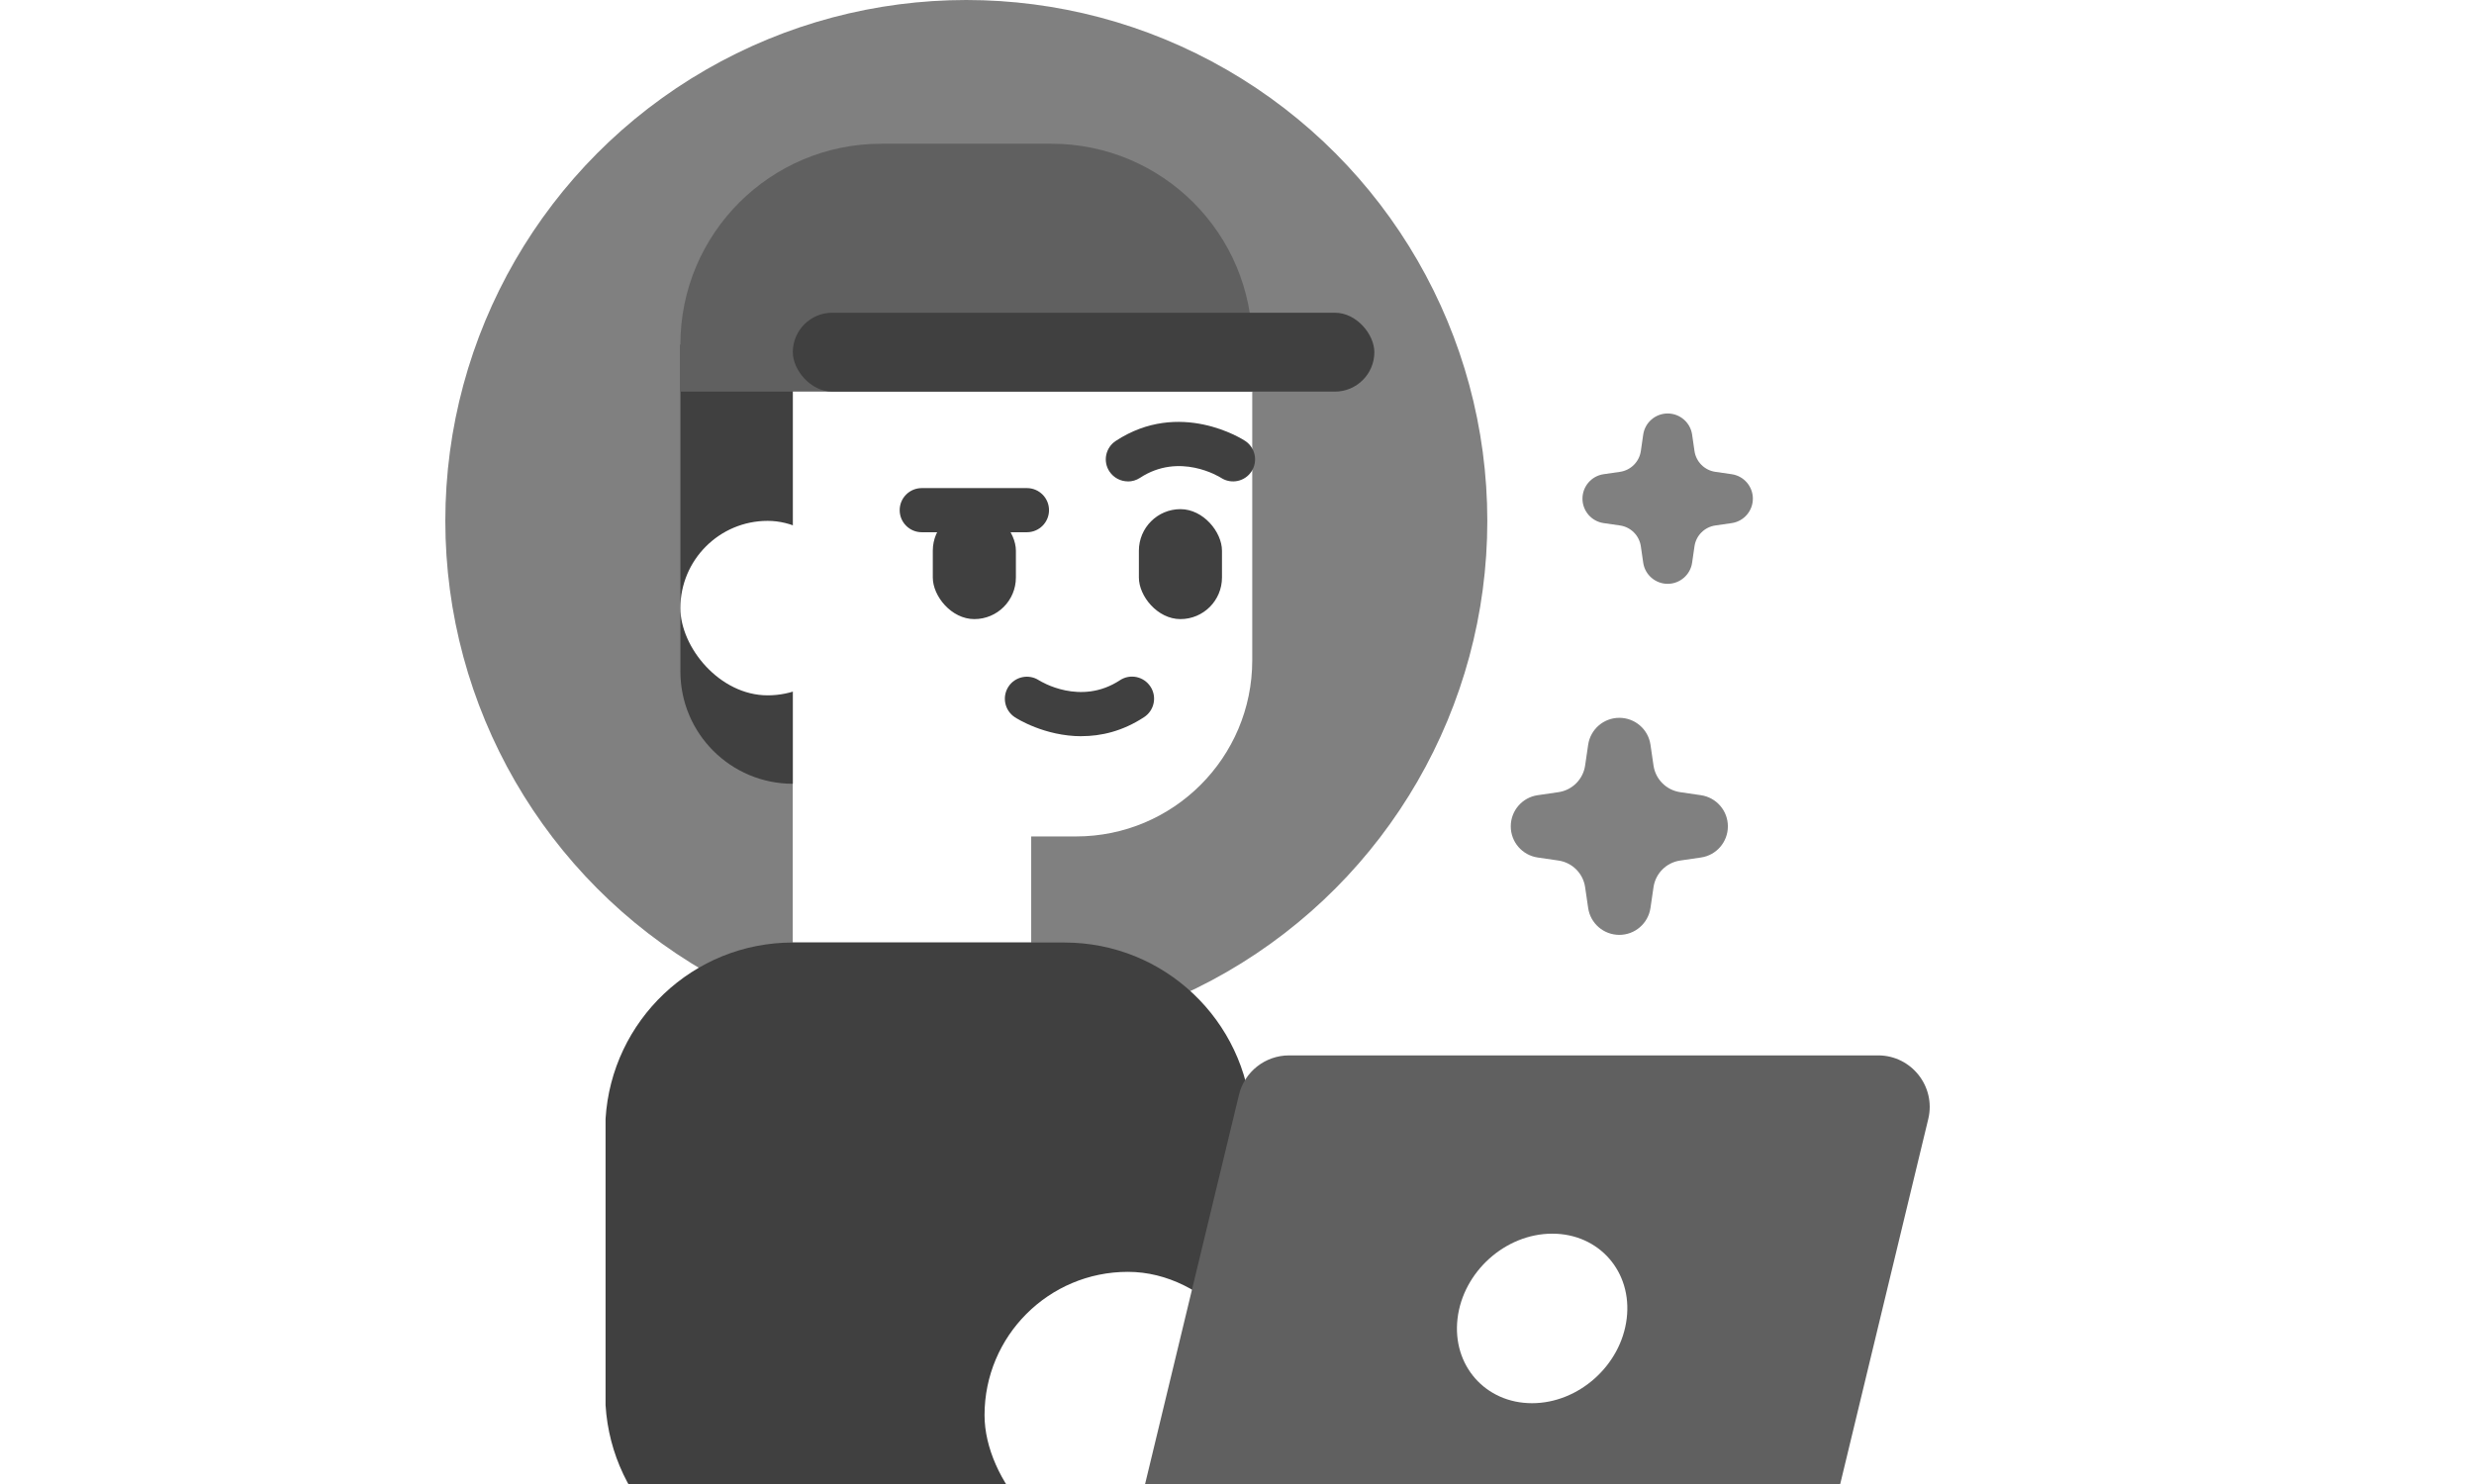 <svg xmlns="http://www.w3.org/2000/svg" viewBox="0 0 500 300">
    <filter id="grayscale">
        <feColorMatrix type="saturate" values="0"/>
    </filter>
    <g>
        <svg xmlns="http://www.w3.org/2000/svg" id="Livello_2" dataName="Livello 2" viewBox="0 0 219.184 233.58" width="300" height="320" x="90" y="0" preserveAspectRatio="xMinYMin" filter="url(#grayscale)">
            <circle id="Livello_1-2" dataName="Livello 1" cx="76.93" cy="76.93" r="76.93" fill="#808080"></circle>
            <path id="Livello_1-2" dataName="Livello 1" d="M119.15,50.89v46.63c0,14.37-11.65,26.02-26.02,26.02h-6.62v15.67h-35.21V50.89h67.85Z" fill="#fff"></path>
            <path id="Livello_1-2" dataName="Livello 1" d="M34.71,50.89v48.27c0,9.17,7.43,16.6,16.6,16.6V50.89h-16.6Z" fill="#404040"></path>
            <path id="Livello_1-2" dataName="Livello 1" d="M119.15,50.89v6.95H34.71v-6.95h0c0-16.38,13.28-29.66,29.66-29.66h25.12c16.38,0,29.66,13.28,29.66,29.66h0Z" fill="#606060"></path>
            <rect id="Livello_1-2" dataName="Livello 1" x="34.71" y="76.93" width="25.77" height="25.77" rx="12.89" ry="12.89" fill="#fff"></rect>
            <rect id="Livello_1-2" dataName="Livello 1" x="102.41" y="75.2" width="12.27" height="16.24" rx="6.14" ry="6.14" fill="#404040"></rect>
            <rect id="Livello_1-2" dataName="Livello 1" x="71.98" y="75.2" width="12.27" height="16.24" rx="6.14" ry="6.14" fill="#404040"></rect>
            <rect id="Livello_1-2" dataName="Livello 1" x="51.31" y="46.19" width="85.87" height="11.65" rx="5.83" ry="5.83" fill="#404040"></rect>
            <path id="Livello_1-2" dataName="Livello 1" d="M91.42,139.21h-40.11c-14.75,0-26.77,11.52-27.65,26.04v42.28c.88,14.53,12.9,26.04,27.65,26.04h40.11c14.75,0,26.77-11.52,27.65-26.04v-42.28c-.88-14.53-12.9-26.04-27.65-26.04Z" fill="#404040"></path>
            <rect id="Livello_1-2" dataName="Livello 1" x="79.62" y="187.85" width="42.33" height="42.33" rx="21.16" ry="21.16" fill="#fff"></rect>
            <path d="M196.5,233.58h-86.98c-4.92,0-8.55-4.61-7.4-9.39l15.07-62.49c.82-3.42,3.88-5.82,7.4-5.82h86.98c4.92,0,8.55,4.61,7.4,9.39l-15.07,62.49c-.82,3.42-3.88,5.82-7.4,5.82Z" fill="#606060"></path>
            <rect x="66.6" y="220.83" width="69.92" height="12.75" rx="6.38" ry="6.38" fill="#606060"></rect>
            <path d="M149.46,194.76c.81-6.92,7.07-12.55,13.99-12.55s11.84,5.63,10.99,12.55c-.84,6.91-7.1,12.49-13.98,12.49s-11.81-5.58-11-12.49Z" fill="#fff"></path>
            <path id="Livello_1-2" dataName="Livello 1" d="M100.79,71.1c-1.06,0-2.1-.52-2.73-1.47-.99-1.5-.57-3.52.94-4.51,9.44-6.19,18.71-.26,19.1,0,1.5.99,1.92,3,.94,4.51-.98,1.5-2.99,1.92-4.49.95-.28-.18-6.17-3.82-11.98,0-.55.36-1.17.53-1.78.53Z" fill="#404040"></path>
            <path id="Livello_1-2" dataName="Livello 1" d="M85.88,78.61h-15.53c-1.8,0-3.26-1.46-3.26-3.26s1.46-3.26,3.26-3.26h15.53c1.8,0,3.26,1.46,3.26,3.26s-1.46,3.26-3.26,3.26Z" fill="#404040"></path>
            <path id="Livello_1-2" dataName="Livello 1" d="M93.96,108.74c-5.49,0-9.61-2.64-9.87-2.81-1.5-.99-1.92-3-.94-4.51.98-1.5,2.99-1.92,4.49-.95.29.18,6.17,3.82,11.97,0,1.5-.99,3.52-.57,4.51.94.99,1.5.57,3.52-.94,4.51-3.21,2.11-6.41,2.81-9.24,2.81Z" fill="#404040"></path>
            <path id="Livello_1-2" dataName="Livello 1" d="M185.41,117.45l-3.08-.45c-2.03-.3-3.63-1.89-3.93-3.93l-.45-3.08c-.33-2.28-2.29-3.97-4.6-3.97h0c-2.31,0-4.26,1.69-4.6,3.97l-.45,3.08c-.3,2.03-1.89,3.63-3.93,3.93l-3.08.45c-2.28.33-3.97,2.29-3.97,4.6h0c0,2.31,1.69,4.26,3.97,4.6l3.08.45c2.03.3,3.63,1.89,3.93,3.93l.45,3.08c.33,2.28,2.29,3.97,4.6,3.97h0c2.31,0,4.26-1.69,4.6-3.97l.45-3.08c.3-2.03,1.89-3.63,3.93-3.93l3.08-.45c2.28-.33,3.97-2.29,3.97-4.6h0c0-2.31-1.69-4.26-3.97-4.6Z" fill="#808080"></path>
            <path id="Livello_1-2" dataName="Livello 1" d="M189.95,70.04l-2.42-.35c-1.6-.23-2.85-1.49-3.08-3.08l-.35-2.42c-.26-1.79-1.8-3.12-3.61-3.12h0c-1.81,0-3.35,1.33-3.61,3.12l-.35,2.42c-.23,1.6-1.49,2.85-3.08,3.08l-2.42.35c-1.79.26-3.12,1.8-3.12,3.61h0c0,1.81,1.33,3.35,3.12,3.61l2.42.35c1.6.23,2.85,1.49,3.08,3.08l.35,2.42c.26,1.79,1.8,3.12,3.61,3.12h0c1.81,0,3.35-1.33,3.61-3.12l.35-2.42c.23-1.6,1.49-2.85,3.08-3.08l2.42-.35c1.79-.26,3.12-1.8,3.12-3.61h0c0-1.81-1.33-3.35-3.12-3.61Z" fill="#808080"></path>
        </svg>
    </g>
</svg>
